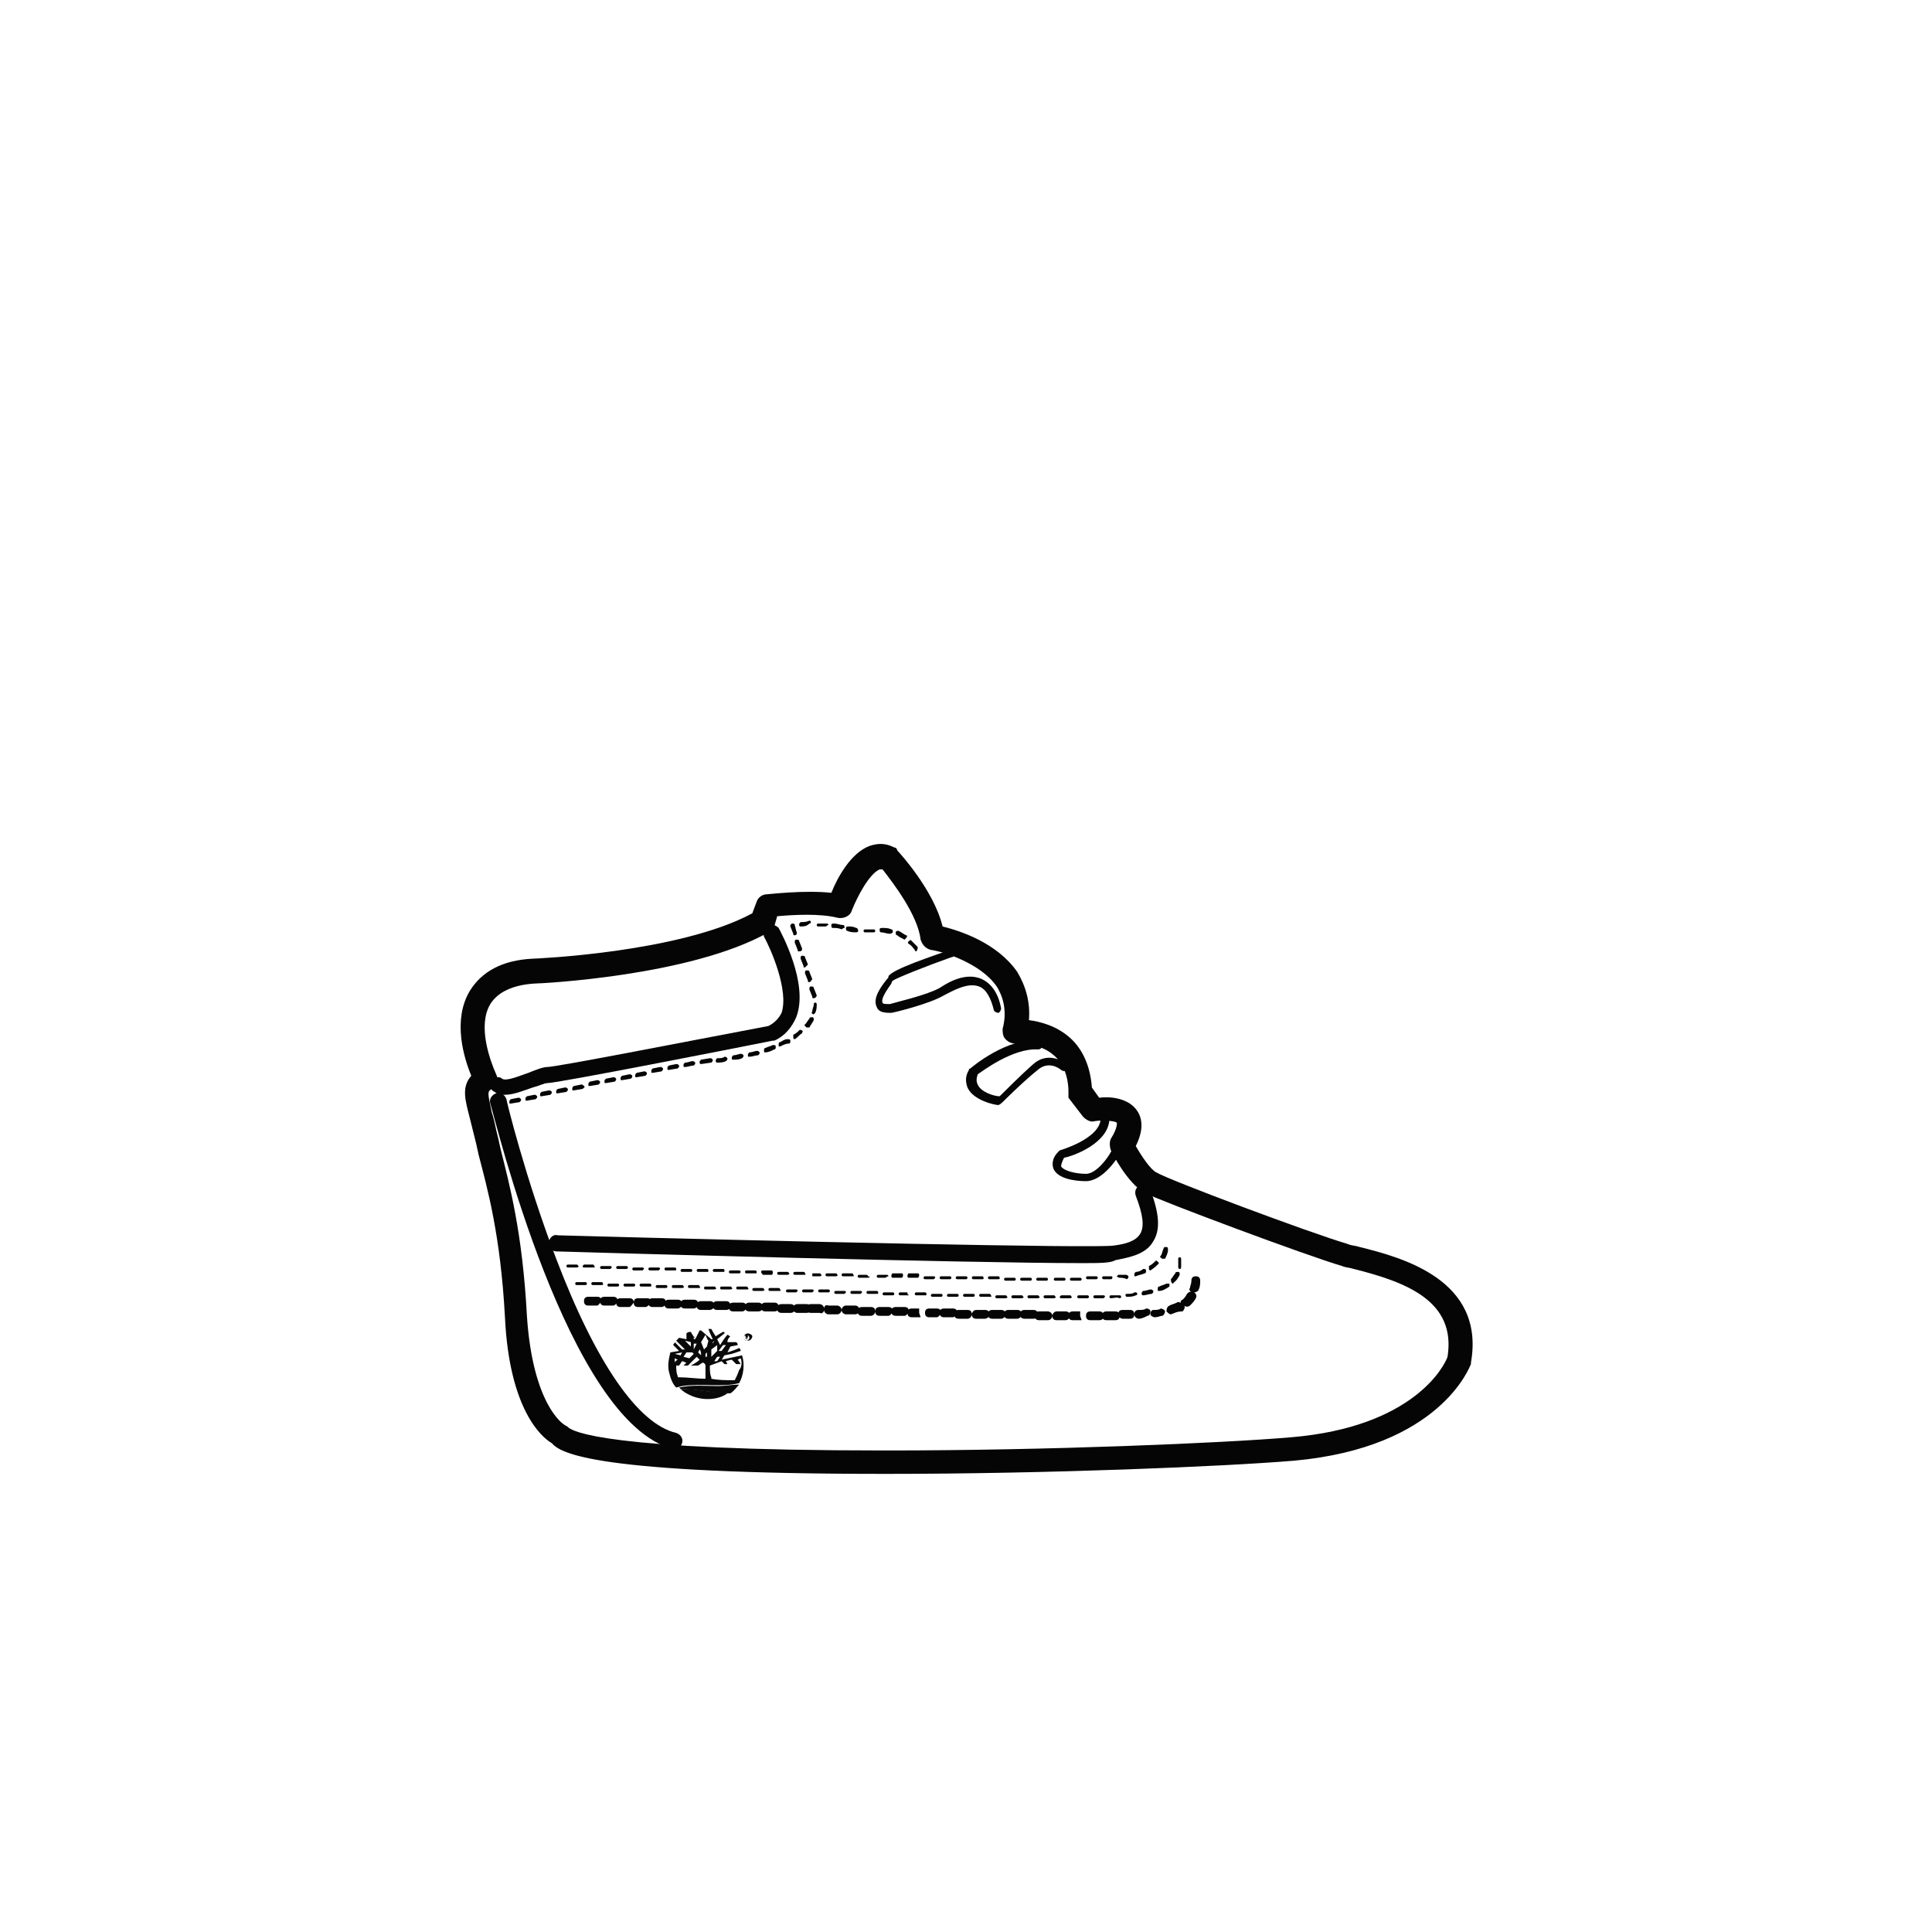 <?xml version="1.0" encoding="utf-8"?>
<!-- Generator: Adobe Illustrator 19.0.0, SVG Export Plug-In . SVG Version: 6.00 Build 0)  -->
<svg version="1.1" id="Layer_1" xmlns="http://www.w3.org/2000/svg" xmlns:xlink="http://www.w3.org/1999/xlink" x="0px" y="0px"
	 viewBox="0 0 132 132" style="enable-background:new 0 0 132 132;" xml:space="preserve">
<style type="text/css">
	.st0{fill:#050505;}
	.st1{fill:#090909;}
</style>
<g id="XMLID_155_">
	<g id="XMLID_427_">
		<path id="XMLID_350_" class="st0" d="M60.5,100.7c-19.9,0-22.2-1.4-22.8-2.1c-0.7-0.4-2.9-2.3-3.2-8.6c-0.3-5.6-1.2-8.8-1.8-11.1
			c-0.1-0.5-0.2-0.9-0.3-1.3c-0.1-0.4-0.2-0.8-0.3-1.2c-0.3-1.2-0.6-2.1,0.1-2.9c-0.5-1.2-1.3-3.8-0.1-5.8c0.8-1.3,2.2-2.1,4.3-2.2
			c0.1,0,10-0.4,15-3.1l0.3-0.8c0.1-0.3,0.4-0.5,0.7-0.5c0.1,0,2.6-0.3,4.4-0.1c0.4-1,1.3-2.7,2.6-3.2c0.6-0.2,1.1-0.2,1.7,0.1
			c0.1,0,0.2,0.1,0.2,0.2c0.1,0.1,2.5,2.7,3.1,5.2c1.2,0.3,3.7,1.1,5.1,3.1c0.6,1,0.9,2.1,0.8,3.3c0.8,0.1,1.9,0.4,2.8,1.2
			c0.9,0.8,1.4,2,1.5,3.4l0.5,0.7c0.7-0.1,2,0,2.6,0.9c0.4,0.6,0.4,1.4-0.1,2.4c0.4,0.7,1,1.6,1.4,1.8c0.8,0.5,10.4,4.1,13.1,4.9
			c0.2,0.1,0.5,0.1,0.8,0.2c2.8,0.7,8.6,2.2,7.6,7.9c0,0,0,0.1,0,0.1c-0.1,0.2-2.1,5.7-12.1,6.6C83.6,100.2,71.6,100.7,60.5,100.7z
			 M53.1,62.6l-0.2,0.7c-0.1,0.2-0.2,0.3-0.4,0.4c-5.3,3-15.6,3.5-16,3.5c-1.5,0.1-2.5,0.6-3,1.4c-0.9,1.5,0,3.9,0.4,4.8
			c0.2,0.4,0.1,0.8-0.3,1c-0.3,0.2-0.3,0.2,0,1.6c0.1,0.3,0.2,0.7,0.3,1.2c0.1,0.4,0.2,0.8,0.3,1.3c0.6,2.4,1.5,5.7,1.8,11.4
			c0.4,6.1,2.5,7.4,2.5,7.4c0.1,0.1,0.2,0.1,0.3,0.2c0.3,0.3,2.5,1.6,21.6,1.6c0.1,0,0.2,0,0.3,0c10.9,0,22.8-0.5,27.5-0.9
			c8.4-0.7,10.5-4.9,10.7-5.5c0.6-3.8-2.8-5.1-6.4-6c-0.3-0.1-0.6-0.1-0.8-0.2c-2.4-0.7-12.3-4.4-13.5-5c-1.2-0.7-2.2-2.7-2.3-2.9
			c-0.1-0.3-0.1-0.6,0-0.8c0.5-0.8,0.4-1.1,0.4-1.1c-0.1-0.1-0.9-0.2-1.5-0.1c-0.3,0.1-0.6-0.1-0.8-0.3l-1-1.3
			C73,74.9,73,74.7,73,74.6c0-1.1-0.4-2-1-2.5c-1-0.9-2.6-0.8-2.6-0.8c-0.3,0-0.5-0.1-0.7-0.3c-0.2-0.2-0.2-0.5-0.2-0.7
			c0.3-1.1,0.1-2.1-0.4-2.9c-1.1-1.6-3.7-2.4-4.5-2.5c-0.4-0.1-0.6-0.4-0.7-0.7c-0.2-1.7-1.9-3.9-2.6-4.8c-0.1,0-0.1,0-0.2,0
			c-0.7,0.3-1.5,1.8-1.9,2.8c-0.1,0.4-0.6,0.6-1,0.5C56,62.4,54.2,62.5,53.1,62.6z"/>
	</g>
	<g id="XMLID_428_">
		<path id="XMLID_152_" class="st0" d="M34.5,74.8c-0.3,0-0.5,0-0.7-0.2c-0.3-0.1-0.4-0.5-0.2-0.7c0.1-0.3,0.5-0.4,0.7-0.2
			c0.3,0.2,1.2-0.2,1.8-0.4c0.5-0.2,1-0.4,1.3-0.4c0.6,0,9.3-1.7,15.1-2.8c0.4-0.2,0.7-0.5,0.9-0.9c0.5-1.5-0.7-4.3-1.2-5.2
			c-0.1-0.3,0-0.6,0.2-0.8c0.3-0.1,0.6,0,0.8,0.2c0.1,0.2,2.1,3.8,1.2,6.1c-0.3,0.7-0.8,1.3-1.5,1.6c0,0-0.1,0-0.1,0
			C50.3,71.6,38.1,74,37.4,74c-0.2,0-0.6,0.2-1,0.3C35.8,74.5,35.1,74.8,34.5,74.8z"/>
	</g>
	<g id="XMLID_430_">
		<path id="XMLID_151_" class="st0" d="M46.1,99c0,0-0.1,0-0.1,0c-7.2-1.8-12.2-22.7-12.5-23.6c-0.1-0.3,0.1-0.6,0.4-0.7
			c0.3-0.1,0.6,0.1,0.7,0.4c0,0.1,1.3,5.4,3.4,10.9c2.7,7.1,5.6,11.3,8.2,11.9c0.3,0.1,0.5,0.4,0.4,0.7C46.5,98.9,46.3,99,46.1,99z"
			/>
	</g>
	<g id="XMLID_429_">
		<path id="XMLID_150_" class="st0" d="M73.9,86.3c-7.8,0-32.7-0.7-35.9-0.8c-0.3,0-0.5-0.3-0.5-0.6c0-0.3,0.3-0.6,0.6-0.5
			c14.6,0.4,36.8,0.9,38,0.7c0.8-0.1,1.5-0.3,1.8-0.8c0.3-0.5,0.2-1.3-0.3-2.6c-0.1-0.3,0-0.6,0.3-0.7c0.3-0.1,0.6,0,0.7,0.3
			c0.6,1.6,0.7,2.7,0.2,3.5c-0.5,0.9-1.6,1.1-2.6,1.3C75.9,86.3,75.1,86.3,73.9,86.3z"/>
	</g>
	<g id="XMLID_432_">
		<path id="XMLID_149_" class="st0" d="M60.8,69.2c-0.5,0-0.8-0.1-0.9-0.4c-0.3-0.6,0.3-1.4,0.7-1.9c0.1-0.1,0.1-0.1,0.1-0.2
			c0.3-0.5,3.1-1.4,4.2-1.8c0.1,0,0.3,0,0.3,0.2c0,0.1,0,0.3-0.2,0.3c-1.7,0.6-3.7,1.4-4,1.6c0,0-0.1,0.1-0.1,0.2
			c-0.5,0.7-0.7,1.1-0.6,1.3c0,0.1,0.2,0.1,0.5,0.1c0.3-0.1,2.5-0.6,3.4-1.1c0.6-0.4,1.8-1.1,2.9-0.6c0.6,0.3,1.1,0.9,1.3,2
			c0,0.1-0.1,0.3-0.2,0.3c-0.1,0-0.3-0.1-0.3-0.2c-0.2-0.8-0.5-1.4-1-1.6c-0.8-0.3-1.8,0.3-2.4,0.6c-1,0.6-3.5,1.2-3.6,1.2
			C60.9,69.2,60.9,69.2,60.8,69.2C60.8,69.2,60.8,69.2,60.8,69.2z"/>
	</g>
	<g id="XMLID_433_">
		<path id="XMLID_148_" class="st0" d="M68.2,75.5C68.2,75.5,68.1,75.5,68.2,75.5c-0.2,0-1.7-0.3-2.1-1.2c-0.1-0.3-0.2-0.7,0.1-1.2
			c0,0,0-0.1,0.1-0.1c0.1-0.1,2.5-2.1,4.6-1.9c0.2,0,0.3,0.1,0.3,0.3s-0.1,0.3-0.3,0.3c-1.7-0.1-3.8,1.5-4.1,1.7
			c-0.1,0.3-0.1,0.5,0,0.7c0.2,0.5,1.1,0.8,1.5,0.8c0.3-0.3,1.5-1.5,2.3-2.2c0.9-0.8,1.9-0.3,2.3,0c0.1,0.1,0.1,0.3,0,0.4
			c-0.1,0.1-0.3,0.1-0.4,0c0,0-0.8-0.7-1.6,0c-1,0.8-2.4,2.2-2.4,2.2C68.3,75.5,68.2,75.5,68.2,75.5z"/>
	</g>
	<g id="XMLID_431_">
		<path id="XMLID_147_" class="st0" d="M74.2,80.7c-0.2,0-1.8,0-2.2-0.8c-0.1-0.2-0.2-0.7,0.3-1.2c0,0,0.1-0.1,0.1-0.1
			c0,0,2.8-0.8,2.8-2.2c0-0.2,0.1-0.3,0.3-0.3s0.3,0.1,0.3,0.3c0,1.7-2.5,2.6-3.1,2.7c-0.1,0.2-0.2,0.4-0.2,0.6
			c0.2,0.3,1,0.5,1.7,0.5c0.7,0,1.5-1.1,1.7-1.5c0.1-0.1,0.3-0.2,0.4-0.1s0.2,0.3,0.1,0.4C76.3,79.2,75.3,80.7,74.2,80.7z"/>
	</g>
	<g id="XMLID_434_">
		<path id="XMLID_302_" class="st0" d="M34.9,75.4c-0.1,0-0.1,0-0.1-0.1c0-0.1,0-0.1,0.1-0.2l0.5-0.1c0.1,0,0.1,0,0.2,0.1
			c0,0.1,0,0.1-0.1,0.2L34.9,75.4C34.9,75.4,34.9,75.4,34.9,75.4z M36,75.2c-0.1,0-0.1,0-0.1-0.1c0-0.1,0-0.1,0.1-0.2l0.5-0.1
			c0.1,0,0.1,0,0.2,0.1c0,0.1,0,0.1-0.1,0.2L36,75.2C36,75.2,36,75.2,36,75.2z M37,74.9c-0.1,0-0.1,0-0.1-0.1c0-0.1,0-0.1,0.1-0.2
			l0.5-0.1c0.1,0,0.1,0,0.2,0.1c0,0.1,0,0.1-0.1,0.2L37,74.9C37.1,74.9,37.1,74.9,37,74.9z M38.1,74.7c-0.1,0-0.1,0-0.1-0.1
			c0-0.1,0-0.1,0.1-0.2l0.5-0.1c0.1,0,0.1,0,0.2,0.1c0,0.1,0,0.1-0.1,0.2L38.1,74.7C38.1,74.7,38.1,74.7,38.1,74.7z M39.2,74.5
			c-0.1,0-0.1,0-0.1-0.1c0-0.1,0-0.1,0.1-0.2l0.5-0.1c0.1,0,0.1,0,0.2,0.1s0,0.1-0.1,0.2L39.2,74.5C39.2,74.5,39.2,74.5,39.2,74.5z
			 M40.3,74.2c-0.1,0-0.1,0-0.1-0.1c0-0.1,0-0.1,0.1-0.2l0.5-0.1c0.1,0,0.1,0,0.2,0.1c0,0.1,0,0.1-0.1,0.2L40.3,74.2
			C40.3,74.2,40.3,74.2,40.3,74.2z M41.4,74c-0.1,0-0.1,0-0.1-0.1c0-0.1,0-0.1,0.1-0.2l0.5-0.1c0.1,0,0.1,0,0.2,0.1
			c0,0.1,0,0.1-0.1,0.2L41.4,74C41.4,74,41.4,74,41.4,74z M42.5,73.8c-0.1,0-0.1,0-0.1-0.1c0-0.1,0-0.1,0.1-0.2l0.5-0.1
			c0.1,0,0.1,0,0.2,0.1c0,0.1,0,0.1-0.1,0.2L42.5,73.8C42.5,73.8,42.5,73.8,42.5,73.8z M43.5,73.6c-0.1,0-0.1,0-0.1-0.1
			c0-0.1,0-0.1,0.1-0.2l0.5-0.1c0.1,0,0.1,0,0.2,0.1c0,0.1,0,0.1-0.1,0.2L43.5,73.6C43.6,73.5,43.6,73.6,43.5,73.6z M44.6,73.3
			c-0.1,0-0.1,0-0.1-0.1c0-0.1,0-0.1,0.1-0.2l0.5-0.1c0.1,0,0.1,0,0.2,0.1c0,0.1,0,0.1-0.1,0.2L44.6,73.3
			C44.7,73.3,44.6,73.3,44.6,73.3z M45.7,73.1c-0.1,0-0.1,0-0.1-0.1c0-0.1,0-0.1,0.1-0.2l0.5-0.1c0.1,0,0.1,0,0.2,0.1
			c0,0.1,0,0.1-0.1,0.2L45.7,73.1C45.7,73.1,45.7,73.1,45.7,73.1z M46.8,72.9c-0.1,0-0.1,0-0.1-0.1c0-0.1,0-0.1,0.1-0.2
			c0.2,0,0.4-0.1,0.5-0.1c0.1,0,0.1,0,0.2,0.1c0,0.1,0,0.1-0.1,0.2C47.2,72.8,47,72.9,46.8,72.9C46.8,72.9,46.8,72.9,46.8,72.9z
			 M47.9,72.7c-0.1,0-0.1-0.1-0.1-0.1c0-0.1,0-0.1,0.1-0.2l0.6-0.1c0.1,0,0.1,0,0.2,0.1c0,0.1,0,0.1-0.1,0.2L47.9,72.7
			C47.9,72.7,47.9,72.7,47.9,72.7z M49,72.6c-0.1,0-0.1-0.1-0.1-0.1c0-0.1,0-0.1,0.1-0.2c0.2,0,0.4,0,0.5-0.1c0.1,0,0.1,0,0.2,0.1
			c0,0.1,0,0.1-0.1,0.2C49.4,72.6,49.2,72.6,49,72.6C49,72.6,49,72.6,49,72.6z M50.1,72.4c-0.1,0-0.1,0-0.1-0.1c0-0.1,0-0.1,0.1-0.2
			c0.2,0,0.4-0.1,0.5-0.1c0.1,0,0.1,0,0.2,0.1c0,0.1,0,0.1-0.1,0.2C50.5,72.4,50.3,72.4,50.1,72.4C50.1,72.4,50.1,72.4,50.1,72.4z
			 M51.2,72.2c-0.1,0-0.1,0-0.1-0.1c0-0.1,0-0.1,0.1-0.2c0.2,0,0.4-0.1,0.5-0.1c0.1,0,0.1,0,0.2,0.1c0,0.1,0,0.1-0.1,0.2
			C51.6,72.1,51.4,72.2,51.2,72.2C51.2,72.2,51.2,72.2,51.2,72.2z M52.3,71.9c-0.1,0-0.1,0-0.1-0.1c0-0.1,0-0.2,0.1-0.2
			c0.2-0.1,0.3-0.1,0.5-0.2c0.1,0,0.2,0,0.2,0.1c0,0.1,0,0.2-0.1,0.2C52.7,71.8,52.5,71.9,52.3,71.9C52.3,71.9,52.3,71.9,52.3,71.9z
			 M53.3,71.5c-0.1,0-0.1,0-0.1-0.1c0-0.1,0-0.2,0.1-0.2c0.2-0.1,0.3-0.2,0.5-0.2c0.1,0,0.2,0,0.2,0.1c0,0.1,0,0.2-0.1,0.2
			C53.7,71.3,53.5,71.4,53.3,71.5C53.3,71.5,53.3,71.5,53.3,71.5z M54.3,71c0,0-0.1,0-0.1-0.1c0-0.1,0-0.1,0-0.2
			c0.2-0.1,0.3-0.2,0.4-0.3c0.1-0.1,0.1,0,0.2,0c0.1,0.1,0,0.1,0,0.2C54.6,70.7,54.5,70.9,54.3,71C54.3,71,54.3,71,54.3,71z
			 M55.1,70.2C55,70.2,55,70.2,55.1,70.2c-0.1-0.1-0.2-0.2-0.1-0.2c0.1-0.1,0.2-0.3,0.3-0.4c0-0.1,0.1-0.1,0.2-0.1
			c0.1,0,0.1,0.1,0.1,0.2c-0.1,0.2-0.2,0.3-0.3,0.5C55.1,70.2,55.1,70.2,55.1,70.2z M55.6,69.3C55.6,69.3,55.5,69.3,55.6,69.3
			c-0.1,0-0.2-0.1-0.1-0.2c0-0.2,0.1-0.3,0.1-0.5c0-0.1,0.1-0.1,0.1-0.1c0.1,0,0.1,0.1,0.1,0.1c0,0.2,0,0.4-0.1,0.6
			C55.7,69.2,55.6,69.3,55.6,69.3z M55.6,68.2c-0.1,0-0.1,0-0.1-0.1l-0.2-0.5c0-0.1,0-0.2,0.1-0.2c0.1,0,0.2,0,0.2,0.1l0.2,0.5
			C55.8,68.1,55.7,68.2,55.6,68.2C55.6,68.2,55.6,68.2,55.6,68.2z M55.3,67.1c-0.1,0-0.1,0-0.1-0.1L55,66.5c0-0.1,0-0.2,0.1-0.2
			c0.1,0,0.2,0,0.2,0.1l0.2,0.5C55.4,67,55.4,67.1,55.3,67.1C55.3,67.1,55.3,67.1,55.3,67.1z M55,66.1c-0.1,0-0.1,0-0.1-0.1
			l-0.2-0.5c0-0.1,0-0.2,0.1-0.2c0.1,0,0.2,0,0.2,0.1l0.2,0.5C55.1,66,55.1,66,55,66.1C55,66.1,55,66.1,55,66.1z M54.6,65
			c-0.1,0-0.1,0-0.1-0.1l-0.2-0.5c0-0.1,0-0.2,0.1-0.2c0.1,0,0.2,0,0.2,0.1l0.2,0.5C54.8,64.9,54.8,65,54.6,65
			C54.7,65,54.7,65,54.6,65z M62.6,65c0,0-0.1,0-0.1-0.1c-0.1-0.1-0.2-0.3-0.4-0.4c-0.1-0.1-0.1-0.1,0-0.2c0.1-0.1,0.1-0.1,0.2,0
			c0.1,0.1,0.3,0.3,0.4,0.4C62.7,64.8,62.7,64.9,62.6,65C62.6,65,62.6,65,62.6,65z M61.8,64.2C61.7,64.2,61.7,64.2,61.8,64.2
			c-0.2-0.1-0.4-0.2-0.5-0.3c-0.1,0-0.1-0.1-0.1-0.2c0-0.1,0.1-0.1,0.2-0.1c0.2,0.1,0.3,0.2,0.5,0.3c0.1,0,0.1,0.1,0,0.2
			C61.8,64.2,61.8,64.2,61.8,64.2z M54.3,63.9c-0.1,0-0.1,0-0.1-0.1L54,63.3c0,0,0-0.1,0-0.1c0,0,0.1-0.1,0.1-0.1
			c0.1,0,0.2,0,0.2,0.1c0,0,0,0,0,0l0.1,0.4C54.5,63.8,54.4,63.9,54.3,63.9C54.3,63.9,54.3,63.9,54.3,63.9z M60.8,63.8
			C60.7,63.8,60.7,63.8,60.8,63.8c-0.2,0-0.4-0.1-0.6-0.1c-0.1,0-0.1-0.1-0.1-0.2c0-0.1,0.1-0.1,0.2-0.1c0.2,0,0.4,0,0.6,0.1
			c0.1,0,0.1,0.1,0.1,0.2C60.9,63.8,60.8,63.8,60.8,63.8z M58.5,63.7C58.5,63.7,58.5,63.7,58.5,63.7c-0.2,0-0.4,0-0.6-0.1
			c-0.1,0-0.1-0.1-0.1-0.2c0-0.1,0.1-0.1,0.2-0.1c0.1,0,0.3,0,0.5,0.1c0.1,0,0.1,0.1,0.1,0.1C58.7,63.6,58.6,63.7,58.5,63.7z
			 M59.1,63.7c-0.1,0-0.1-0.1-0.1-0.1c0-0.1,0.1-0.1,0.1-0.1l0.1,0c0.1,0,0.3,0,0.4,0l0.1,0c0.1,0,0.1,0.1,0.1,0.1
			c0,0.1-0.1,0.1-0.1,0.1c0,0,0,0,0,0l-0.1,0C59.4,63.7,59.3,63.7,59.1,63.7L59.1,63.7C59.1,63.7,59.1,63.7,59.1,63.7z M57.5,63.5
			C57.5,63.5,57.4,63.5,57.5,63.5c-0.2-0.1-0.4-0.1-0.6-0.1c-0.1,0-0.1-0.1-0.1-0.2c0-0.1,0.1-0.1,0.2-0.1c0.2,0,0.4,0.1,0.6,0.1
			c0.1,0,0.1,0.1,0.1,0.2C57.6,63.4,57.5,63.5,57.5,63.5z M54.7,63.3c-0.1,0-0.1-0.1-0.1-0.1c0-0.1,0-0.1,0.1-0.2
			c0.2,0,0.4,0,0.6-0.1c0.1,0,0.1,0.1,0.1,0.1c0,0.1-0.1,0.1-0.1,0.1C55.1,63.3,54.9,63.3,54.7,63.3C54.7,63.3,54.7,63.3,54.7,63.3z
			 M56.4,63.3C56.4,63.3,56.4,63.3,56.4,63.3c-0.1,0-0.3,0-0.4,0c0,0-0.1,0-0.1,0c-0.1,0-0.1-0.1-0.1-0.1c0-0.1,0.1-0.1,0.1-0.1
			c0,0,0.1,0,0.2,0c0.1,0,0.3,0,0.4,0c0.1,0,0.1,0.1,0.1,0.1C56.5,63.2,56.5,63.3,56.4,63.3z"/>
	</g>
	<g id="XMLID_437_">
		<path id="XMLID_262_" class="st0" d="M72.1,87.5c-0.1,0-0.1-0.1-0.1-0.1c0-0.1,0.1-0.1,0.1-0.1l0.6,0c0.1,0,0.1,0.1,0.1,0.1
			c0,0.1-0.1,0.1-0.1,0.1L72.1,87.5C72.1,87.5,72.1,87.5,72.1,87.5z M71.5,87.5l-0.6,0c-0.1,0-0.1-0.1-0.1-0.1
			c0-0.1,0.1-0.1,0.1-0.1c0,0,0,0,0,0l0.6,0c0.1,0,0.1,0.1,0.1,0.1S71.6,87.5,71.5,87.5z M70.4,87.5C70.4,87.5,70.4,87.5,70.4,87.5
			l-0.6,0c-0.1,0-0.1-0.1-0.1-0.1c0-0.1,0.1-0.1,0.1-0.1c0,0,0,0,0,0l0.6,0c0.1,0,0.1,0.1,0.1,0.1C70.5,87.4,70.5,87.5,70.4,87.5z
			 M73.2,87.5c-0.1,0-0.1-0.1-0.1-0.1c0-0.1,0.1-0.1,0.1-0.1c0.2,0,0.4,0,0.6,0c0.1,0,0.1,0.1,0.1,0.1c0,0.1-0.1,0.1-0.1,0.1
			C73.6,87.5,73.4,87.5,73.2,87.5C73.2,87.5,73.2,87.5,73.2,87.5z M69.3,87.5C69.3,87.5,69.3,87.5,69.3,87.5l-0.6,0
			c-0.1,0-0.1-0.1-0.1-0.1c0-0.1,0.1-0.1,0.1-0.1l0.6,0c0.1,0,0.1,0.1,0.1,0.1C69.4,87.4,69.4,87.5,69.3,87.5z M74.3,87.4
			c-0.1,0-0.1-0.1-0.1-0.1c0-0.1,0.1-0.1,0.1-0.1c0.2,0,0.4,0,0.6,0c0.1,0,0.1,0.1,0.1,0.1c0,0.1-0.1,0.1-0.1,0.1
			C74.7,87.4,74.5,87.4,74.3,87.4C74.3,87.4,74.3,87.4,74.3,87.4z M68.2,87.4C68.2,87.4,68.2,87.4,68.2,87.4l-0.6,0
			c-0.1,0-0.1-0.1-0.1-0.1c0-0.1,0.1-0.1,0.1-0.1l0.6,0c0.1,0,0.1,0.1,0.1,0.1C68.3,87.4,68.3,87.4,68.2,87.4z M67.1,87.4
			C67.1,87.4,67.1,87.4,67.1,87.4l-0.6,0c-0.1,0-0.1-0.1-0.1-0.1c0-0.1,0.1-0.1,0.1-0.1l0.6,0c0.1,0,0.1,0.1,0.1,0.1
			C67.2,87.4,67.2,87.4,67.1,87.4z M66,87.4C66,87.4,66,87.4,66,87.4l-0.6,0c-0.1,0-0.1-0.1-0.1-0.1c0-0.1,0.1-0.1,0.1-0.1l0.6,0
			c0.1,0,0.1,0.1,0.1,0.1C66.1,87.3,66.1,87.4,66,87.4z M75.4,87.4c-0.1,0-0.1-0.1-0.1-0.1c0-0.1,0.1-0.1,0.1-0.1c0.2,0,0.4,0,0.5,0
			c0.1,0,0.1,0,0.1,0.1c0,0.1-0.1,0.1-0.1,0.1C75.8,87.4,75.6,87.4,75.4,87.4C75.4,87.4,75.4,87.4,75.4,87.4z M64.9,87.4
			C64.9,87.4,64.9,87.4,64.9,87.4l-0.6,0c-0.1,0-0.1-0.1-0.1-0.1c0-0.1,0.1-0.1,0.1-0.1l0.6,0c0.1,0,0.1,0.1,0.1,0.1
			C65,87.3,65,87.4,64.9,87.4z M63.8,87.4C63.8,87.4,63.8,87.4,63.8,87.4l-0.6,0c-0.1,0-0.1-0.1-0.1-0.1c0-0.1,0.1-0.1,0.1-0.1
			l0.6,0c0.1,0,0.1,0.1,0.1,0.1C63.9,87.3,63.8,87.4,63.8,87.4z M62.7,87.3C62.7,87.3,62.7,87.3,62.7,87.3l-0.6,0
			c-0.1,0-0.1-0.1-0.1-0.1S62,87,62.1,87l0.6,0c0.1,0,0.1,0.1,0.1,0.1C62.8,87.3,62.7,87.3,62.7,87.3z M61.6,87.3
			C61.6,87.3,61.6,87.3,61.6,87.3l-0.6,0c-0.1,0-0.1-0.1-0.1-0.1S60.9,87,61,87l0.6,0c0.1,0,0.1,0.1,0.1,0.1
			C61.7,87.3,61.6,87.3,61.6,87.3z M76.5,87.3L76.5,87.3c-0.1,0-0.2-0.1-0.2-0.1s0.1-0.1,0.1-0.1h0c0.1,0,0.3,0,0.5,0
			c0.1,0,0.1,0,0.2,0.1c0,0.1,0,0.1-0.1,0.2C76.8,87.3,76.6,87.3,76.5,87.3z M60.5,87.3C60.5,87.3,60.5,87.3,60.5,87.3l-0.5,0
			c-0.1,0-0.1-0.1-0.1-0.1c0-0.1,0.1-0.1,0.1-0.1l0.6,0c0.1,0,0.1,0.1,0.1,0.1C60.6,87.2,60.5,87.3,60.5,87.3z M59.3,87.3
			C59.3,87.3,59.3,87.3,59.3,87.3l-0.6,0c-0.1,0-0.1-0.1-0.1-0.1c0-0.1,0.1-0.1,0.1-0.1l0,0l0.5,0c0.1,0,0.1,0.1,0.1,0.1
			C59.5,87.2,59.4,87.3,59.3,87.3z M58.2,87.2C58.2,87.2,58.2,87.2,58.2,87.2l-0.6,0c-0.1,0-0.1-0.1-0.1-0.1c0-0.1,0.1-0.1,0.1-0.1
			l0.6,0c0.1,0,0.1,0.1,0.1,0.1C58.4,87.2,58.3,87.2,58.2,87.2z M57.1,87.2C57.1,87.2,57.1,87.2,57.1,87.2l-0.6,0
			c-0.1,0-0.1-0.1-0.1-0.1c0-0.1,0.1-0.1,0.1-0.1l0.6,0c0.1,0,0.1,0.1,0.1,0.1C57.3,87.1,57.2,87.2,57.1,87.2z M77.6,87.2
			c-0.1,0-0.1,0-0.1-0.1c0-0.1,0-0.1,0.1-0.2c0.2,0,0.4-0.1,0.5-0.2c0.1,0,0.2,0,0.2,0.1c0,0.1,0,0.2-0.1,0.2
			C78,87.1,77.8,87.1,77.6,87.2C77.6,87.2,77.6,87.2,77.6,87.2z M56,87.2C56,87.2,56,87.2,56,87.2l-0.5,0l0-0.1l0-0.1l0.5,0
			c0.1,0,0.1,0.1,0.1,0.1C56.2,87.1,56.1,87.2,56,87.2z M54.9,87.1C54.9,87.1,54.9,87.1,54.9,87.1l-0.6,0c-0.1,0-0.1-0.1-0.1-0.1
			c0-0.1,0.1-0.1,0.1-0.1l0.6,0c0.1,0,0.1,0.1,0.1,0.1C55.1,87.1,55,87.1,54.9,87.1z M53.8,87.1C53.8,87.1,53.8,87.1,53.8,87.1
			l-0.6,0c-0.1,0-0.1-0.1-0.1-0.1c0-0.1,0.1-0.1,0.1-0.1l0.6,0c0.1,0,0.1,0.1,0.1,0.1C54,87,53.9,87.1,53.8,87.1z M52.7,87.1
			C52.7,87.1,52.7,87.1,52.7,87.1l-0.6,0C52.1,87,52,87,52,86.9c0-0.1,0.1-0.1,0.1-0.1l0.6,0c0.1,0,0.1,0.1,0.1,0.1
			C52.8,87,52.8,87.1,52.7,87.1z M51.6,87C51.6,87,51.6,87,51.6,87L51,87c-0.1,0-0.1-0.1-0.1-0.1c0-0.1,0.1-0.1,0.1-0.1l0.6,0
			c0.1,0,0.1,0.1,0.1,0.1C51.7,87,51.7,87,51.6,87z M50.5,87C50.5,87,50.5,87,50.5,87l-0.6,0c-0.1,0-0.1-0.1-0.1-0.1
			c0-0.1,0.1-0.1,0.1-0.1l0.6,0c0.1,0,0.1,0.1,0.1,0.1C50.6,86.9,50.6,87,50.5,87z M49.4,86.9C49.4,86.9,49.4,86.9,49.4,86.9l-0.6,0
			c-0.1,0-0.1-0.1-0.1-0.1c0-0.1,0.1-0.1,0.1-0.1l0.6,0c0.1,0,0.1,0.1,0.1,0.1C49.5,86.9,49.5,86.9,49.4,86.9z M48.3,86.9
			C48.3,86.9,48.3,86.9,48.3,86.9l-0.6,0c-0.1,0-0.1-0.1-0.1-0.1c0-0.1,0.1-0.1,0.1-0.1l0.6,0c0.1,0,0.1,0.1,0.1,0.1
			C48.4,86.9,48.4,86.9,48.3,86.9z M47.2,86.9C47.2,86.9,47.2,86.9,47.2,86.9l-0.6,0c-0.1,0-0.1-0.1-0.1-0.1c0-0.1,0.1-0.1,0.1-0.1
			l0.6,0c0.1,0,0.1,0.1,0.1,0.1C47.3,86.8,47.3,86.9,47.2,86.9z M46.1,86.8C46.1,86.8,46.1,86.8,46.1,86.8l-0.6,0
			c-0.1,0-0.1-0.1-0.1-0.1c0-0.1,0.1-0.1,0.1-0.1l0.6,0c0.1,0,0.1,0.1,0.1,0.1C46.2,86.8,46.2,86.8,46.1,86.8z M45,86.8
			C45,86.8,45,86.8,45,86.8l-0.6,0c-0.1,0-0.1-0.1-0.1-0.1c0-0.1,0.1-0.1,0.1-0.1l0.6,0c0.1,0,0.1,0.1,0.1,0.1
			C45.1,86.7,45,86.8,45,86.8z M78.6,86.8c0,0-0.1,0-0.1-0.1c0-0.1,0-0.2,0-0.2c0.2-0.1,0.3-0.2,0.4-0.3c0.1-0.1,0.1-0.1,0.2,0
			c0.1,0.1,0.1,0.1,0,0.2C79,86.5,78.9,86.6,78.6,86.8C78.7,86.8,78.6,86.8,78.6,86.8z M43.9,86.8C43.9,86.8,43.9,86.8,43.9,86.8
			l-0.6,0c-0.1,0-0.1-0.1-0.1-0.1c0-0.1,0.1-0.1,0.1-0.1l0.6,0c0.1,0,0.1,0.1,0.1,0.1C44,86.7,43.9,86.8,43.9,86.8z M42.8,86.7
			C42.8,86.7,42.8,86.7,42.8,86.7l-0.6,0c-0.1,0-0.1-0.1-0.1-0.1c0-0.1,0.1-0.1,0.1-0.1l0.6,0c0.1,0,0.1,0.1,0.1,0.1
			C42.9,86.7,42.8,86.7,42.8,86.7z M41.7,86.7C41.6,86.7,41.6,86.7,41.7,86.7l-0.6,0c-0.1,0-0.1-0.1-0.1-0.1c0-0.1,0.1-0.1,0.1-0.1
			l0.6,0c0.1,0,0.1,0.1,0.1,0.1C41.8,86.6,41.7,86.7,41.7,86.7z M40.5,86.6C40.5,86.6,40.5,86.6,40.5,86.6l-0.6,0
			c-0.1,0-0.1-0.1-0.1-0.1s0.1-0.1,0.1-0.1l0.6,0c0.1,0,0.1,0.1,0.1,0.1C40.7,86.6,40.6,86.6,40.5,86.6z M39.4,86.6
			C39.4,86.6,39.4,86.6,39.4,86.6l-0.6,0c-0.1,0-0.1-0.1-0.1-0.1c0-0.1,0.1-0.1,0.1-0.1l0.6,0c0.1,0,0.1,0.1,0.1,0.1
			C39.6,86.5,39.5,86.6,39.4,86.6z M79.4,86C79.4,86,79.3,86,79.4,86c-0.1-0.1-0.2-0.1-0.1-0.2c0.1-0.1,0.1-0.3,0.2-0.5
			c0-0.1,0.1-0.1,0.2-0.1c0.1,0,0.1,0.1,0.1,0.2c0,0.2-0.1,0.4-0.2,0.6C79.5,86,79.4,86,79.4,86z"/>
	</g>
	<g id="XMLID_436_">
		<path id="XMLID_221_" class="st0" d="M73.1,88.7l-0.6,0c-0.1,0-0.1-0.1-0.1-0.1s0.1-0.1,0.1-0.1l0.6,0c0.1,0,0.1,0.1,0.1,0.1
			C73.3,88.6,73.2,88.7,73.1,88.7z M73.7,88.7c-0.1,0-0.1-0.1-0.1-0.1c0-0.1,0.1-0.1,0.1-0.1l0.6,0c0,0,0,0,0,0
			c0.1,0,0.1,0.1,0.1,0.1c0,0.1-0.1,0.1-0.1,0.1L73.7,88.7L73.7,88.7z M72,88.7C72,88.7,72,88.7,72,88.7l-0.6,0
			c-0.1,0-0.1-0.1-0.1-0.1c0-0.1,0.1-0.1,0.1-0.1c0,0,0,0,0,0l0.6,0c0.1,0,0.1,0.1,0.1,0.1C72.2,88.6,72.1,88.7,72,88.7z M74.8,88.7
			c-0.1,0-0.1-0.1-0.1-0.1c0-0.1,0.1-0.1,0.1-0.1c0.2,0,0.4,0,0.6,0c0.1,0,0.1,0.1,0.1,0.1s-0.1,0.1-0.1,0.1
			C75.2,88.7,75,88.7,74.8,88.7C74.8,88.7,74.8,88.7,74.8,88.7z M70.9,88.7C70.9,88.7,70.9,88.7,70.9,88.7l-0.6,0
			c-0.1,0-0.1-0.1-0.1-0.1c0-0.1,0.1-0.1,0.1-0.1c0,0,0,0,0,0l0.6,0c0.1,0,0.1,0.1,0.1,0.1C71.1,88.6,71,88.7,70.9,88.7z M69.8,88.7
			C69.8,88.7,69.8,88.7,69.8,88.7l-0.6,0c-0.1,0-0.1-0.1-0.1-0.1c0-0.1,0.1-0.1,0.1-0.1l0.6,0c0.1,0,0.1,0.1,0.1,0.1
			C70,88.6,69.9,88.7,69.8,88.7z M75.9,88.7c-0.1,0-0.1-0.1-0.1-0.1c0-0.1,0.1-0.1,0.1-0.1c0.2,0,0.4,0,0.6,0c0.1,0,0.1,0.1,0.1,0.1
			c0,0.1-0.1,0.1-0.1,0.1C76.3,88.6,76.1,88.7,75.9,88.7C75.9,88.7,75.9,88.7,75.9,88.7z M68.7,88.7C68.7,88.7,68.7,88.7,68.7,88.7
			l-0.6,0c-0.1,0-0.1-0.1-0.1-0.1c0-0.1,0.1-0.1,0.1-0.1c0,0,0,0,0,0l0.6,0c0.1,0,0.1,0.1,0.1,0.1C68.9,88.6,68.8,88.7,68.7,88.7z
			 M67.6,88.6C67.6,88.6,67.6,88.6,67.6,88.6l-0.6,0c-0.1,0-0.1-0.1-0.1-0.1c0-0.1,0.1-0.1,0.1-0.1l0.6,0c0.1,0,0.1,0.1,0.1,0.1
			C67.8,88.6,67.7,88.6,67.6,88.6z M66.5,88.6C66.5,88.6,66.5,88.6,66.5,88.6l-0.6,0c-0.1,0-0.1-0.1-0.1-0.1c0-0.1,0.1-0.1,0.1-0.1
			l0.6,0c0.1,0,0.1,0.1,0.1,0.1C66.6,88.5,66.6,88.6,66.5,88.6z M77,88.6c-0.1,0-0.1-0.1-0.1-0.1c0-0.1,0-0.1,0.1-0.1
			c0.2,0,0.4,0,0.5-0.1l0.1,0c0.1,0,0.1,0.1,0.1,0.1c0,0.1-0.1,0.1-0.1,0.1h0C77.4,88.6,77.2,88.6,77,88.6C77,88.6,77,88.6,77,88.6z
			 M65.4,88.6C65.4,88.6,65.4,88.6,65.4,88.6l-0.6,0c-0.1,0-0.1-0.1-0.1-0.1c0-0.1,0.1-0.1,0.1-0.1l0.6,0c0.1,0,0.1,0.1,0.1,0.1
			C65.5,88.5,65.5,88.6,65.4,88.6z M64.3,88.6C64.3,88.6,64.3,88.6,64.3,88.6l-0.6,0c-0.1,0-0.1-0.1-0.1-0.1c0-0.1,0.1-0.1,0.1-0.1
			l0.6,0c0.1,0,0.1,0.1,0.1,0.1C64.4,88.5,64.4,88.6,64.3,88.6z M63.2,88.5C63.2,88.5,63.2,88.5,63.2,88.5l-0.6,0
			c-0.1,0-0.1-0.1-0.1-0.1c0-0.1,0.1-0.1,0.1-0.1l0.6,0c0.1,0,0.1,0.1,0.1,0.1C63.3,88.5,63.3,88.5,63.2,88.5z M78.1,88.5
			c-0.1,0-0.1-0.1-0.1-0.1c0-0.1,0-0.1,0.1-0.2c0.2,0,0.4-0.1,0.5-0.1c0.1,0,0.1,0,0.2,0.1c0,0.1,0,0.1-0.1,0.2
			C78.5,88.4,78.3,88.5,78.1,88.5C78.1,88.5,78.1,88.5,78.1,88.5z M62.1,88.5l-0.6,0c-0.1,0-0.1-0.1-0.1-0.1c0-0.1,0.1-0.1,0.1-0.1
			l0.5,0l0,0.1L62.1,88.5z M61,88.5C61,88.5,61,88.5,61,88.5l-0.6,0c-0.1,0-0.1-0.1-0.1-0.1c0-0.1,0.1-0.1,0.1-0.1l0.6,0
			c0.1,0,0.1,0.1,0.1,0.1C61.1,88.4,61.1,88.5,61,88.5z M59.9,88.4C59.9,88.4,59.9,88.4,59.9,88.4l-0.6,0c-0.1,0-0.1-0.1-0.1-0.1
			c0-0.1,0.1-0.1,0.1-0.1l0.6,0c0.1,0,0.1,0.1,0.1,0.1C60,88.4,60,88.4,59.9,88.4z M58.8,88.4C58.8,88.4,58.8,88.4,58.8,88.4l-0.6,0
			c-0.1,0-0.1-0.1-0.1-0.1c0-0.1,0.1-0.1,0.1-0.1l0.6,0c0.1,0,0.1,0.1,0.1,0.1C58.9,88.3,58.8,88.4,58.8,88.4z M57.7,88.4
			C57.7,88.4,57.7,88.4,57.7,88.4l-0.6,0c-0.1,0-0.1-0.1-0.1-0.1c0-0.1,0.1-0.1,0.1-0.1l0.6,0c0.1,0,0.1,0.1,0.1,0.1
			C57.8,88.3,57.7,88.4,57.7,88.4z M56.6,88.3C56.6,88.3,56.6,88.3,56.6,88.3l-0.6,0c-0.1,0-0.1-0.1-0.1-0.1c0-0.1,0.1-0.1,0.1-0.1
			l0.6,0c0.1,0,0.1,0.1,0.1,0.1C56.7,88.3,56.6,88.3,56.6,88.3z M55.5,88.3C55.5,88.3,55.5,88.3,55.5,88.3l-0.6,0
			c-0.1,0-0.1-0.1-0.1-0.1c0-0.1,0.1-0.1,0.1-0.1l0.6,0c0.1,0,0.1,0.1,0.1,0.1C55.6,88.2,55.5,88.3,55.5,88.3z M54.4,88.3
			C54.3,88.3,54.3,88.3,54.4,88.3l-0.6,0c-0.1,0-0.1-0.1-0.1-0.1c0-0.1,0.1-0.1,0.1-0.1l0.6,0c0.1,0,0.1,0.1,0.1,0.1
			C54.5,88.2,54.4,88.3,54.4,88.3z M79.2,88.2c-0.1,0-0.1,0-0.1-0.1c0-0.1,0-0.2,0.1-0.2c0.2-0.1,0.3-0.1,0.5-0.2c0.1,0,0.1,0,0.2,0
			c0,0.1,0,0.2,0,0.2C79.6,88.1,79.4,88.2,79.2,88.2C79.2,88.2,79.2,88.2,79.2,88.2z M53.2,88.2C53.2,88.2,53.2,88.2,53.2,88.2
			l-0.6,0c-0.1,0-0.1-0.1-0.1-0.1c0-0.1,0.1-0.1,0.1-0.1l0.6,0c0.1,0,0.1,0.1,0.1,0.1C53.4,88.2,53.3,88.2,53.2,88.2z M52.1,88.2
			C52.1,88.2,52.1,88.2,52.1,88.2l-0.6,0c-0.1,0-0.1-0.1-0.1-0.1c0-0.1,0.1-0.1,0.1-0.1l0.6,0c0.1,0,0.1,0.1,0.1,0.1
			C52.3,88.1,52.2,88.2,52.1,88.2z M51,88.1C51,88.1,51,88.1,51,88.1l-0.6,0c-0.1,0-0.1-0.1-0.1-0.1c0-0.1,0.1-0.1,0.1-0.1l0.6,0
			c0.1,0,0.1,0.1,0.1,0.1C51.2,88.1,51.1,88.1,51,88.1z M49.9,88.1C49.9,88.1,49.9,88.1,49.9,88.1l-0.6,0c-0.1,0-0.1-0.1-0.1-0.1
			c0-0.1,0.1-0.1,0.1-0.1l0.6,0c0.1,0,0.1,0.1,0.1,0.1C50.1,88,50,88.1,49.9,88.1z M48.8,88.1C48.8,88.1,48.8,88.1,48.8,88.1l-0.6,0
			c-0.1,0-0.1-0.1-0.1-0.1c0-0.1,0.1-0.1,0.1-0.1l0.6,0c0.1,0,0.1,0.1,0.1,0.1C49,88,48.9,88.1,48.8,88.1z M47.7,88
			C47.7,88,47.7,88,47.7,88l-0.6,0c-0.1,0-0.1-0.1-0.1-0.1c0-0.1,0.1-0.1,0.1-0.1l0.6,0c0.1,0,0.1,0.1,0.1,0.1
			C47.9,88,47.8,88,47.7,88z M46.6,88C46.6,88,46.6,88,46.6,88l-0.6,0c-0.1,0-0.1-0.1-0.1-0.1c0-0.1,0.1-0.1,0.1-0.1l0.6,0
			c0.1,0,0.1,0.1,0.1,0.1C46.8,87.9,46.7,88,46.6,88z M45.5,88C45.5,88,45.5,88,45.5,88l-0.6,0c-0.1,0-0.1-0.1-0.1-0.1
			c0-0.1,0.1-0.1,0.1-0.1l0.6,0c0.1,0,0.1,0.1,0.1,0.1C45.6,87.9,45.6,88,45.5,88z M44.4,87.9C44.4,87.9,44.4,87.9,44.4,87.9l-0.6,0
			c-0.1,0-0.1-0.1-0.1-0.1c0-0.1,0.1-0.1,0.1-0.1l0.6,0c0.1,0,0.1,0.1,0.1,0.1C44.5,87.9,44.5,87.9,44.4,87.9z M43.3,87.9
			C43.3,87.9,43.3,87.9,43.3,87.9l-0.6,0c-0.1,0-0.1-0.1-0.1-0.1c0-0.1,0.1-0.1,0.1-0.1l0.6,0c0.1,0,0.1,0.1,0.1,0.1
			C43.4,87.8,43.4,87.9,43.3,87.9z M42.2,87.9C42.2,87.9,42.2,87.9,42.2,87.9l-0.6,0c-0.1,0-0.1-0.1-0.1-0.1c0-0.1,0.1-0.1,0.1-0.1
			l0.6,0c0.1,0,0.1,0.1,0.1,0.1C42.3,87.8,42.3,87.9,42.2,87.9z M41.1,87.8C41.1,87.8,41.1,87.8,41.1,87.8l-0.6,0
			c-0.1,0-0.1-0.1-0.1-0.1c0-0.1,0.1-0.1,0.1-0.1l0.6,0c0.1,0,0.1,0.1,0.1,0.1C41.2,87.8,41.2,87.8,41.1,87.8z M40,87.8
			C40,87.8,40,87.8,40,87.8l-0.6,0c-0.1,0-0.1-0.1-0.1-0.1c0-0.1,0.1-0.1,0.1-0.1l0.6,0c0.1,0,0.1,0.1,0.1,0.1
			C40.1,87.7,40.1,87.8,40,87.8z M80.1,87.7C80.1,87.7,80,87.6,80.1,87.7C80,87.6,80,87.5,80,87.4c0.1-0.1,0.2-0.3,0.3-0.4
			c0-0.1,0.1-0.1,0.2-0.1c0.1,0,0.1,0.1,0.1,0.2C80.5,87.3,80.4,87.5,80.1,87.7C80.2,87.6,80.2,87.7,80.1,87.7z M80.6,86.7
			C80.6,86.7,80.6,86.7,80.6,86.7c-0.1,0-0.1-0.1-0.1-0.2c0-0.1,0-0.2,0-0.4l0-0.1c0-0.1,0.1-0.1,0.1-0.1c0.1,0,0.1,0.1,0.1,0.1
			l0,0.1c0,0.1,0,0.3,0,0.4C80.7,86.6,80.7,86.7,80.6,86.7z"/>
	</g>
	<g id="XMLID_438_">
		<path id="XMLID_186_" class="st0" d="M73.9,90.2l-0.6,0c-0.2,0-0.3-0.1-0.3-0.3c0-0.2,0.1-0.3,0.3-0.3c0,0,0,0,0,0l0.5,0l0,0.3
			L73.9,90.2z M74.5,90.2c-0.2,0-0.3-0.1-0.3-0.3c0-0.2,0.1-0.3,0.3-0.3l0.6,0c0,0,0,0,0,0c0.2,0,0.3,0.1,0.3,0.3
			c0,0.2-0.1,0.3-0.3,0.3L74.5,90.2C74.5,90.2,74.5,90.2,74.5,90.2z M72.8,90.2C72.8,90.2,72.8,90.2,72.8,90.2l-0.6,0
			c-0.2,0-0.3-0.1-0.3-0.3c0,0.1-0.1,0.3-0.3,0.3c0,0,0,0,0,0l-0.6,0c-0.2,0-0.3-0.1-0.3-0.3c0-0.2,0.1-0.3,0.3-0.3l0.6,0
			c0.1,0,0.3,0.1,0.3,0.3c0-0.1,0.1-0.3,0.3-0.3l0.6,0c0.2,0,0.3,0.1,0.3,0.3C73.1,90,73,90.2,72.8,90.2z M75.6,90.2
			c-0.2,0-0.3-0.1-0.3-0.3c0-0.2,0.1-0.3,0.3-0.3c0.2,0,0.4,0,0.6,0c0,0,0,0,0,0c0.2,0,0.3,0.1,0.3,0.3c0,0.2-0.1,0.3-0.3,0.3
			C76,90.2,75.8,90.2,75.6,90.2C75.6,90.2,75.6,90.2,75.6,90.2z M76.7,90.1c-0.1,0-0.3-0.1-0.3-0.3c0-0.2,0.1-0.3,0.3-0.3
			c0.2,0,0.4,0,0.5,0c0.2,0,0.3,0.1,0.3,0.3c0,0.2-0.1,0.3-0.3,0.3C77.1,90.1,76.9,90.1,76.7,90.1C76.7,90.1,76.7,90.1,76.7,90.1z
			 M70.6,90.1C70.6,90.1,70.6,90.1,70.6,90.1l-0.6,0c-0.2,0-0.3-0.1-0.3-0.3c0-0.2,0.1-0.3,0.3-0.3l0.6,0c0.2,0,0.3,0.1,0.3,0.3
			C70.9,90,70.8,90.1,70.6,90.1z M69.5,90.1C69.5,90.1,69.5,90.1,69.5,90.1l-0.6,0c-0.2,0-0.3-0.1-0.3-0.3c0-0.2,0.1-0.3,0.3-0.3
			l0.6,0c0.2,0,0.3,0.1,0.3,0.3C69.8,90,69.6,90.1,69.5,90.1z M68.4,90.1C68.4,90.1,68.4,90.1,68.4,90.1l-0.6,0
			c-0.2,0-0.3-0.1-0.3-0.3c0-0.2,0.1-0.3,0.3-0.3l0.6,0c0.2,0,0.3,0.1,0.3,0.3C68.7,90,68.5,90.1,68.4,90.1z M77.8,90.1
			c-0.1,0-0.3-0.1-0.3-0.3c0-0.2,0.1-0.3,0.3-0.3c0.2,0,0.4,0,0.5-0.1c0.2,0,0.3,0.1,0.3,0.2c0,0.2-0.1,0.3-0.2,0.3
			C78.2,90,78,90.1,77.8,90.1C77.8,90.1,77.8,90.1,77.8,90.1z M67.3,90.1C67.3,90.1,67.3,90.1,67.3,90.1l-0.6,0
			c-0.2,0-0.3-0.1-0.3-0.3c0,0.1-0.1,0.3-0.3,0.3l-0.6,0c-0.2,0-0.3-0.1-0.3-0.3c0-0.2,0.1-0.3,0.3-0.3l0.6,0c0.2,0,0.3,0.1,0.3,0.3
			c0-0.1,0.1-0.3,0.3-0.3l0.6,0c0.2,0,0.3,0.1,0.3,0.3C67.6,90,67.4,90.1,67.3,90.1z M65.1,90C65.1,90,65.1,90,65.1,90l-0.6,0
			c-0.2,0-0.3-0.1-0.3-0.3c0-0.2,0.1-0.3,0.3-0.3l0.6,0c0.2,0,0.3,0.1,0.3,0.3C65.3,89.9,65.2,90,65.1,90z M64,90C64,90,64,90,64,90
			l-0.5,0c-0.2,0-0.3-0.1-0.3-0.3c0-0.2,0.1-0.3,0.3-0.3l0,0l0.5,0c0.2,0,0.3,0.1,0.3,0.3C64.2,89.9,64.1,90,64,90z M78.9,90
			c-0.1,0-0.3-0.1-0.3-0.2c0-0.2,0.1-0.3,0.2-0.3c0.2,0,0.4,0,0.5-0.1c0.1,0,0.3,0.1,0.3,0.2c0,0.1-0.1,0.3-0.2,0.3
			C79.3,89.9,79.1,90,78.9,90C78.9,90,78.9,90,78.9,90z M62.9,90l-0.6,0c-0.2,0-0.3-0.1-0.3-0.3c0-0.2,0.1-0.3,0.3-0.3l0.5,0l0,0.3
			L62.9,90z M61.8,89.9C61.8,89.9,61.8,89.9,61.8,89.9l-0.6,0c-0.2,0-0.3-0.1-0.3-0.3c0-0.2,0.1-0.3,0.3-0.3l0.6,0
			c0.2,0,0.3,0.1,0.3,0.3C62,89.8,61.9,89.9,61.8,89.9z M60.7,89.9C60.6,89.9,60.6,89.9,60.7,89.9l-0.6,0c-0.2,0-0.3-0.1-0.3-0.3
			c0-0.2,0.1-0.3,0.3-0.3l0.6,0c0.2,0,0.3,0.1,0.3,0.3C60.9,89.8,60.8,89.9,60.7,89.9z M59.5,89.9C59.5,89.9,59.5,89.9,59.5,89.9
			l-0.6,0c-0.2,0-0.3-0.1-0.3-0.3c0-0.2,0.1-0.3,0.3-0.3l0.6,0c0.2,0,0.3,0.1,0.3,0.3C59.8,89.7,59.7,89.9,59.5,89.9z M58.4,89.8
			C58.4,89.8,58.4,89.8,58.4,89.8l-0.6,0c-0.1,0-0.3-0.1-0.3-0.3c0,0.1-0.1,0.3-0.3,0.3l-0.6,0c-0.1,0-0.3-0.1-0.3-0.3
			c0,0.1-0.1,0.3-0.3,0.2l-0.6,0c-0.2,0-0.3-0.1-0.3-0.3c0-0.2,0.1-0.3,0.3-0.3l0.6,0c0.1,0,0.3,0.1,0.3,0.3c0-0.1,0.1-0.3,0.3-0.2
			l0.6,0c0.1,0,0.3,0.1,0.3,0.3c0-0.1,0.1-0.3,0.3-0.3l0.6,0c0.2,0,0.3,0.1,0.3,0.3C58.7,89.7,58.6,89.8,58.4,89.8z M80,89.8
			c-0.1,0-0.2-0.1-0.3-0.2c0-0.1,0-0.3,0.2-0.4c0.2-0.1,0.3-0.1,0.5-0.2c0.1-0.1,0.3,0,0.3,0.1c-0.1-0.1,0-0.3,0.1-0.3
			c0.1-0.1,0.2-0.2,0.3-0.4c0.1-0.1,0.2-0.2,0.3-0.1c-0.1-0.1-0.2-0.2-0.1-0.3c0-0.1,0.1-0.3,0.1-0.5c0-0.2,0.1-0.3,0.3-0.3
			c0,0,0,0,0,0c0.2,0,0.3,0.1,0.3,0.3c0,0.2,0,0.4-0.1,0.6c0,0.1-0.2,0.2-0.3,0.2c0,0,0,0,0,0c0,0,0,0,0,0c0.1,0.1,0.2,0.2,0.1,0.4
			c-0.1,0.2-0.2,0.3-0.4,0.5c-0.1,0.1-0.3,0.1-0.4,0c0,0,0,0,0,0c0,0,0,0,0,0c0.1,0.1,0,0.3-0.1,0.4C80.4,89.6,80.3,89.7,80,89.8
			C80,89.8,80,89.8,80,89.8z M55.1,89.7C55.1,89.7,55.1,89.7,55.1,89.7l-0.6,0c-0.2,0-0.3-0.1-0.3-0.3c0-0.2,0.1-0.3,0.3-0.3l0.6,0
			c0.2,0,0.3,0.1,0.3,0.3C55.4,89.6,55.3,89.7,55.1,89.7z M54,89.7C54,89.7,54,89.7,54,89.7l-0.6,0c-0.2,0-0.3-0.1-0.3-0.3
			c0-0.2,0.1-0.3,0.3-0.3l0.6,0c0.2,0,0.3,0.1,0.3,0.3C54.3,89.6,54.2,89.7,54,89.7z M52.9,89.6C52.9,89.6,52.9,89.6,52.9,89.6
			l-0.6,0c-0.2,0-0.3-0.1-0.3-0.3c0-0.2,0.1-0.3,0.3-0.3l0.6,0c0.2,0,0.3,0.1,0.3,0.3C53.2,89.5,53.1,89.6,52.9,89.6z M51.8,89.6
			C51.8,89.6,51.8,89.6,51.8,89.6l-0.6,0c-0.2,0-0.3-0.1-0.3-0.3c0-0.2,0.1-0.3,0.3-0.3l0.6,0c0.2,0,0.3,0.1,0.3,0.3
			C52.1,89.5,52,89.6,51.8,89.6z M50.7,89.6C50.7,89.6,50.7,89.6,50.7,89.6l-0.6,0c-0.2,0-0.3-0.1-0.3-0.3c0-0.2,0.1-0.3,0.3-0.3
			l0.6,0c0.2,0,0.3,0.1,0.3,0.3C51,89.4,50.9,89.6,50.7,89.6z M49.6,89.5C49.6,89.5,49.6,89.5,49.6,89.5l-0.6,0
			c-0.2,0-0.3-0.1-0.3-0.3c0-0.2,0.1-0.3,0.3-0.3l0.6,0c0.2,0,0.3,0.1,0.3,0.3C49.9,89.4,49.8,89.5,49.6,89.5z M48.5,89.5
			C48.5,89.5,48.5,89.5,48.5,89.5l-0.6,0c-0.2,0-0.3-0.1-0.3-0.3c0-0.2,0.1-0.3,0.3-0.3l0.6,0c0.2,0,0.3,0.1,0.3,0.3
			C48.8,89.4,48.6,89.5,48.5,89.5z M47.4,89.4C47.4,89.4,47.4,89.4,47.4,89.4l-0.6,0c-0.2,0-0.3-0.1-0.3-0.3c0-0.2,0.1-0.3,0.3-0.3
			l0.6,0c0.2,0,0.3,0.1,0.3,0.3C47.7,89.3,47.5,89.4,47.4,89.4z M46.3,89.4C46.3,89.4,46.3,89.4,46.3,89.4l-0.6,0
			c-0.2,0-0.3-0.1-0.3-0.3c0-0.2,0.1-0.3,0.3-0.3l0.6,0c0.2,0,0.3,0.1,0.3,0.3C46.6,89.3,46.4,89.4,46.3,89.4z M45.2,89.3
			C45.2,89.3,45.2,89.3,45.2,89.3l-0.6,0c-0.2,0-0.3-0.1-0.3-0.3c0-0.2,0.1-0.3,0.3-0.3l0.6,0c0.2,0,0.3,0.1,0.3,0.3
			C45.5,89.2,45.3,89.3,45.2,89.3z M44.1,89.3C44.1,89.3,44.1,89.3,44.1,89.3l-0.5,0c-0.2,0-0.3-0.1-0.3-0.3c0-0.2,0.1-0.3,0.3-0.3
			l0.6,0c0.2,0,0.3,0.1,0.3,0.3C44.3,89.2,44.2,89.3,44.1,89.3z M43,89.3C43,89.3,43,89.3,43,89.3l-0.6,0c-0.2,0-0.3-0.1-0.3-0.3
			c0-0.2,0.1-0.3,0.3-0.3l0.6,0c0.2,0,0.3,0.1,0.3,0.3C43.2,89.1,43.1,89.3,43,89.3z M41.9,89.2C41.9,89.2,41.9,89.2,41.9,89.2
			l-0.6,0c-0.2,0-0.3-0.1-0.3-0.3c0-0.2,0.1-0.3,0.3-0.3l0.6,0c0.2,0,0.3,0.1,0.3,0.3C42.1,89.1,42,89.2,41.9,89.2z M40.8,89.2
			C40.8,89.2,40.8,89.2,40.8,89.2l-0.6,0c-0.2,0-0.3-0.1-0.3-0.3c0-0.2,0.1-0.3,0.3-0.3l0.6,0c0.2,0,0.3,0.1,0.3,0.3
			C41,89,40.9,89.2,40.8,89.2z"/>
	</g>
	<g id="XMLID_439_">
		<g id="XMLID_459_">
			<path id="XMLID_180_" class="st1" d="M50.8,91.4c0-0.1,0.1-0.3,0.3-0.3c0.1,0,0.3,0.1,0.3,0.2c0,0.1-0.1,0.3-0.3,0.3
				C50.9,91.6,50.8,91.5,50.8,91.4 M51,91.6c0.1,0,0.2-0.1,0.2-0.2c0-0.1-0.1-0.2-0.2-0.2c-0.1,0-0.2,0.1-0.2,0.2
				C50.8,91.5,50.9,91.6,51,91.6 M51,91.5L51,91.5l-0.1-0.3l0.1,0c0.1,0,0.1,0,0.1,0.1c0,0.1,0,0.1-0.1,0.1l0.1,0.1l-0.1,0L51,91.4
				l-0.1,0L51,91.5z M51,91.4C51.1,91.4,51.1,91.4,51,91.4C51.1,91.3,51.1,91.3,51,91.4L51,91.4L51,91.4L51,91.4z"/>
		</g>
		<g id="XMLID_442_">
			<path id="XMLID_162_" class="st1" d="M48.6,91.5l0.1,0c0,0-0.2-0.4-0.3-0.7c0.1,0,0.1,0,0.2,0c0.1,0.2,0.3,0.5,0.3,0.5
				s0.3-0.2,0.5-0.3c0.1,0,0.1,0,0.1,0.1l-0.5,0.4l0.2,0.4c0,0,0.3-0.5,0.5-0.7c0.1,0,0.1,0.1,0.2,0.1c-0.1,0.1-0.2,0.2-0.2,0.4
				c0.2,0,0.4,0,0.6,0c0.1,0.1,0.1,0.1,0.1,0.2l-0.5,0.1l-0.2,0.4l0.3-0.1c0,0,0.3-0.1,0.5-0.2c0.1,0.1,0.1,0.1,0.1,0.2l-0.6,0.2
				l-0.5,0.1c-0.1,0.1-0.1,0.2-0.2,0.3c0.5-0.1,0.9-0.2,1.4-0.3c0.2,0.6,0.1,1.4-0.2,1.9c-1.2,0.3-2.6,0-3.9,0.2l-0.4,0.1
				c-0.3-0.3-0.4-0.7-0.5-1.1c-0.1-0.4,0-0.9,0.1-1.3c0,0,0.6-0.1,0.6-0.1l-0.4-0.4c0-0.1,0.1-0.1,0.1-0.2c0.2,0.2,0.5,0.5,0.5,0.5
				l0.2,0l-0.6-0.6c0.1-0.1,0.2-0.2,0.2-0.2l0.5,0.1c0,0,0-0.3,0-0.4c0.1-0.1,0.2-0.1,0.3-0.1c0.1,0.2,0.2,0.3,0.3,0.5
				c0.1-0.2,0.2-0.4,0.3-0.6c0,0,0,0,0.1,0L48.6,91.5z M48.2,91.2l-0.3,0.5l0.2,0.5l0.2-0.2l0.1-0.4C48.3,91.5,48.3,91.4,48.2,91.2
				 M47.4,91.3l0,0.2l0.1,0C47.5,91.5,47.5,91.4,47.4,91.3 M46.8,91.6L46.8,91.6c0.1,0.1,0.4,0.4,0.4,0.4l0-0.3L46.8,91.6z
				 M48.8,91.6l-0.1,0.1l0,0.1L48.8,91.6L48.8,91.6z M47.4,91.8l0,0.4l0.2-0.4L47.4,91.8z M49.6,91.9l-0.2,0l-0.3,0.4l0.2,0
				L49.6,91.9z M48.6,92.2l0,0.5l0.4-0.4c0,0,0-0.1,0-0.1L49,91.9L48.6,92.2z M47.8,92.2l-0.1,0.2l0.2,0.2
				C47.9,92.5,47.9,92.3,47.8,92.2 M48.3,92.4l-0.1,0.1l0,0.2l0.1,0L48.3,92.4z M46.9,92.4l-0.2,0.3l0.4,0.1l0.3-0.3l-0.1-0.1
				L46.9,92.4z M46.1,92.5l0.4,0.1l0.1-0.2L46.1,92.5z M49,92.7l-0.2,0.3l0.2,0l0.2-0.3L49,92.7z M47.6,92.7L47,93.3l-0.3,0
				c0,0,0.1-0.1,0.2-0.2c-0.1,0-0.2-0.1-0.3-0.1l-0.2,0.3c-0.1,0-0.2,0-0.2,0c0,0.2,0,0.5,0.1,0.7c0,0.1,0,0.1,0.1,0.1
				c0.6,0,1.2,0.1,1.8,0.1l0-0.9c0-0.1-0.1-0.2-0.2-0.2l-0.3,0.2l-0.5,0c0,0,0.4-0.2,0.6-0.4C47.7,92.8,47.7,92.8,47.6,92.7
				 M46.1,92.8c0,0.1,0,0.2,0,0.3c0-0.1,0.2-0.2,0.2-0.2L46.1,92.8z M50.6,92.8l-0.2,0.1c0.1,0.1,0.2,0.3,0.2,0.3l-0.3,0L50,92.9
				c-0.1,0-0.4,0.1-0.4,0.1l0.1,0.2l-0.2,0l-0.2-0.2c0,0-0.5,0.2-0.8,0.3l0,0c0,0.3,0,0.6,0.1,0.8l0,0.1c0.5,0.1,1,0.1,1.6,0.1l0,0
				c0.1-0.2,0.2-0.4,0.3-0.7C50.7,93.4,50.7,93,50.6,92.8"/>
		</g>
		<g id="XMLID_441_">
			<path id="XMLID_2_" class="st1" d="M50.5,94.6c-0.2,0.2-0.3,0.4-0.6,0.6c-1.2,0-2.3-0.3-3.4-0.3c0,0-0.1-0.1-0.1-0.1
				c0.9-0.2,1.8-0.1,2.7-0.1C49.5,94.7,50,94.6,50.5,94.6L50.5,94.6z"/>
		</g>
		<g id="XMLID_440_">
			<path id="XMLID_1_" class="st1" d="M48.7,95.1c0.3,0,0.7,0,1,0.1c-0.7,0.5-1.8,0.5-2.6,0.1c-0.2-0.1-0.4-0.2-0.6-0.4
				c0,0,0,0,0.1,0l0.5,0L48.7,95.1z"/>
		</g>
	</g>
</g>
</svg>
